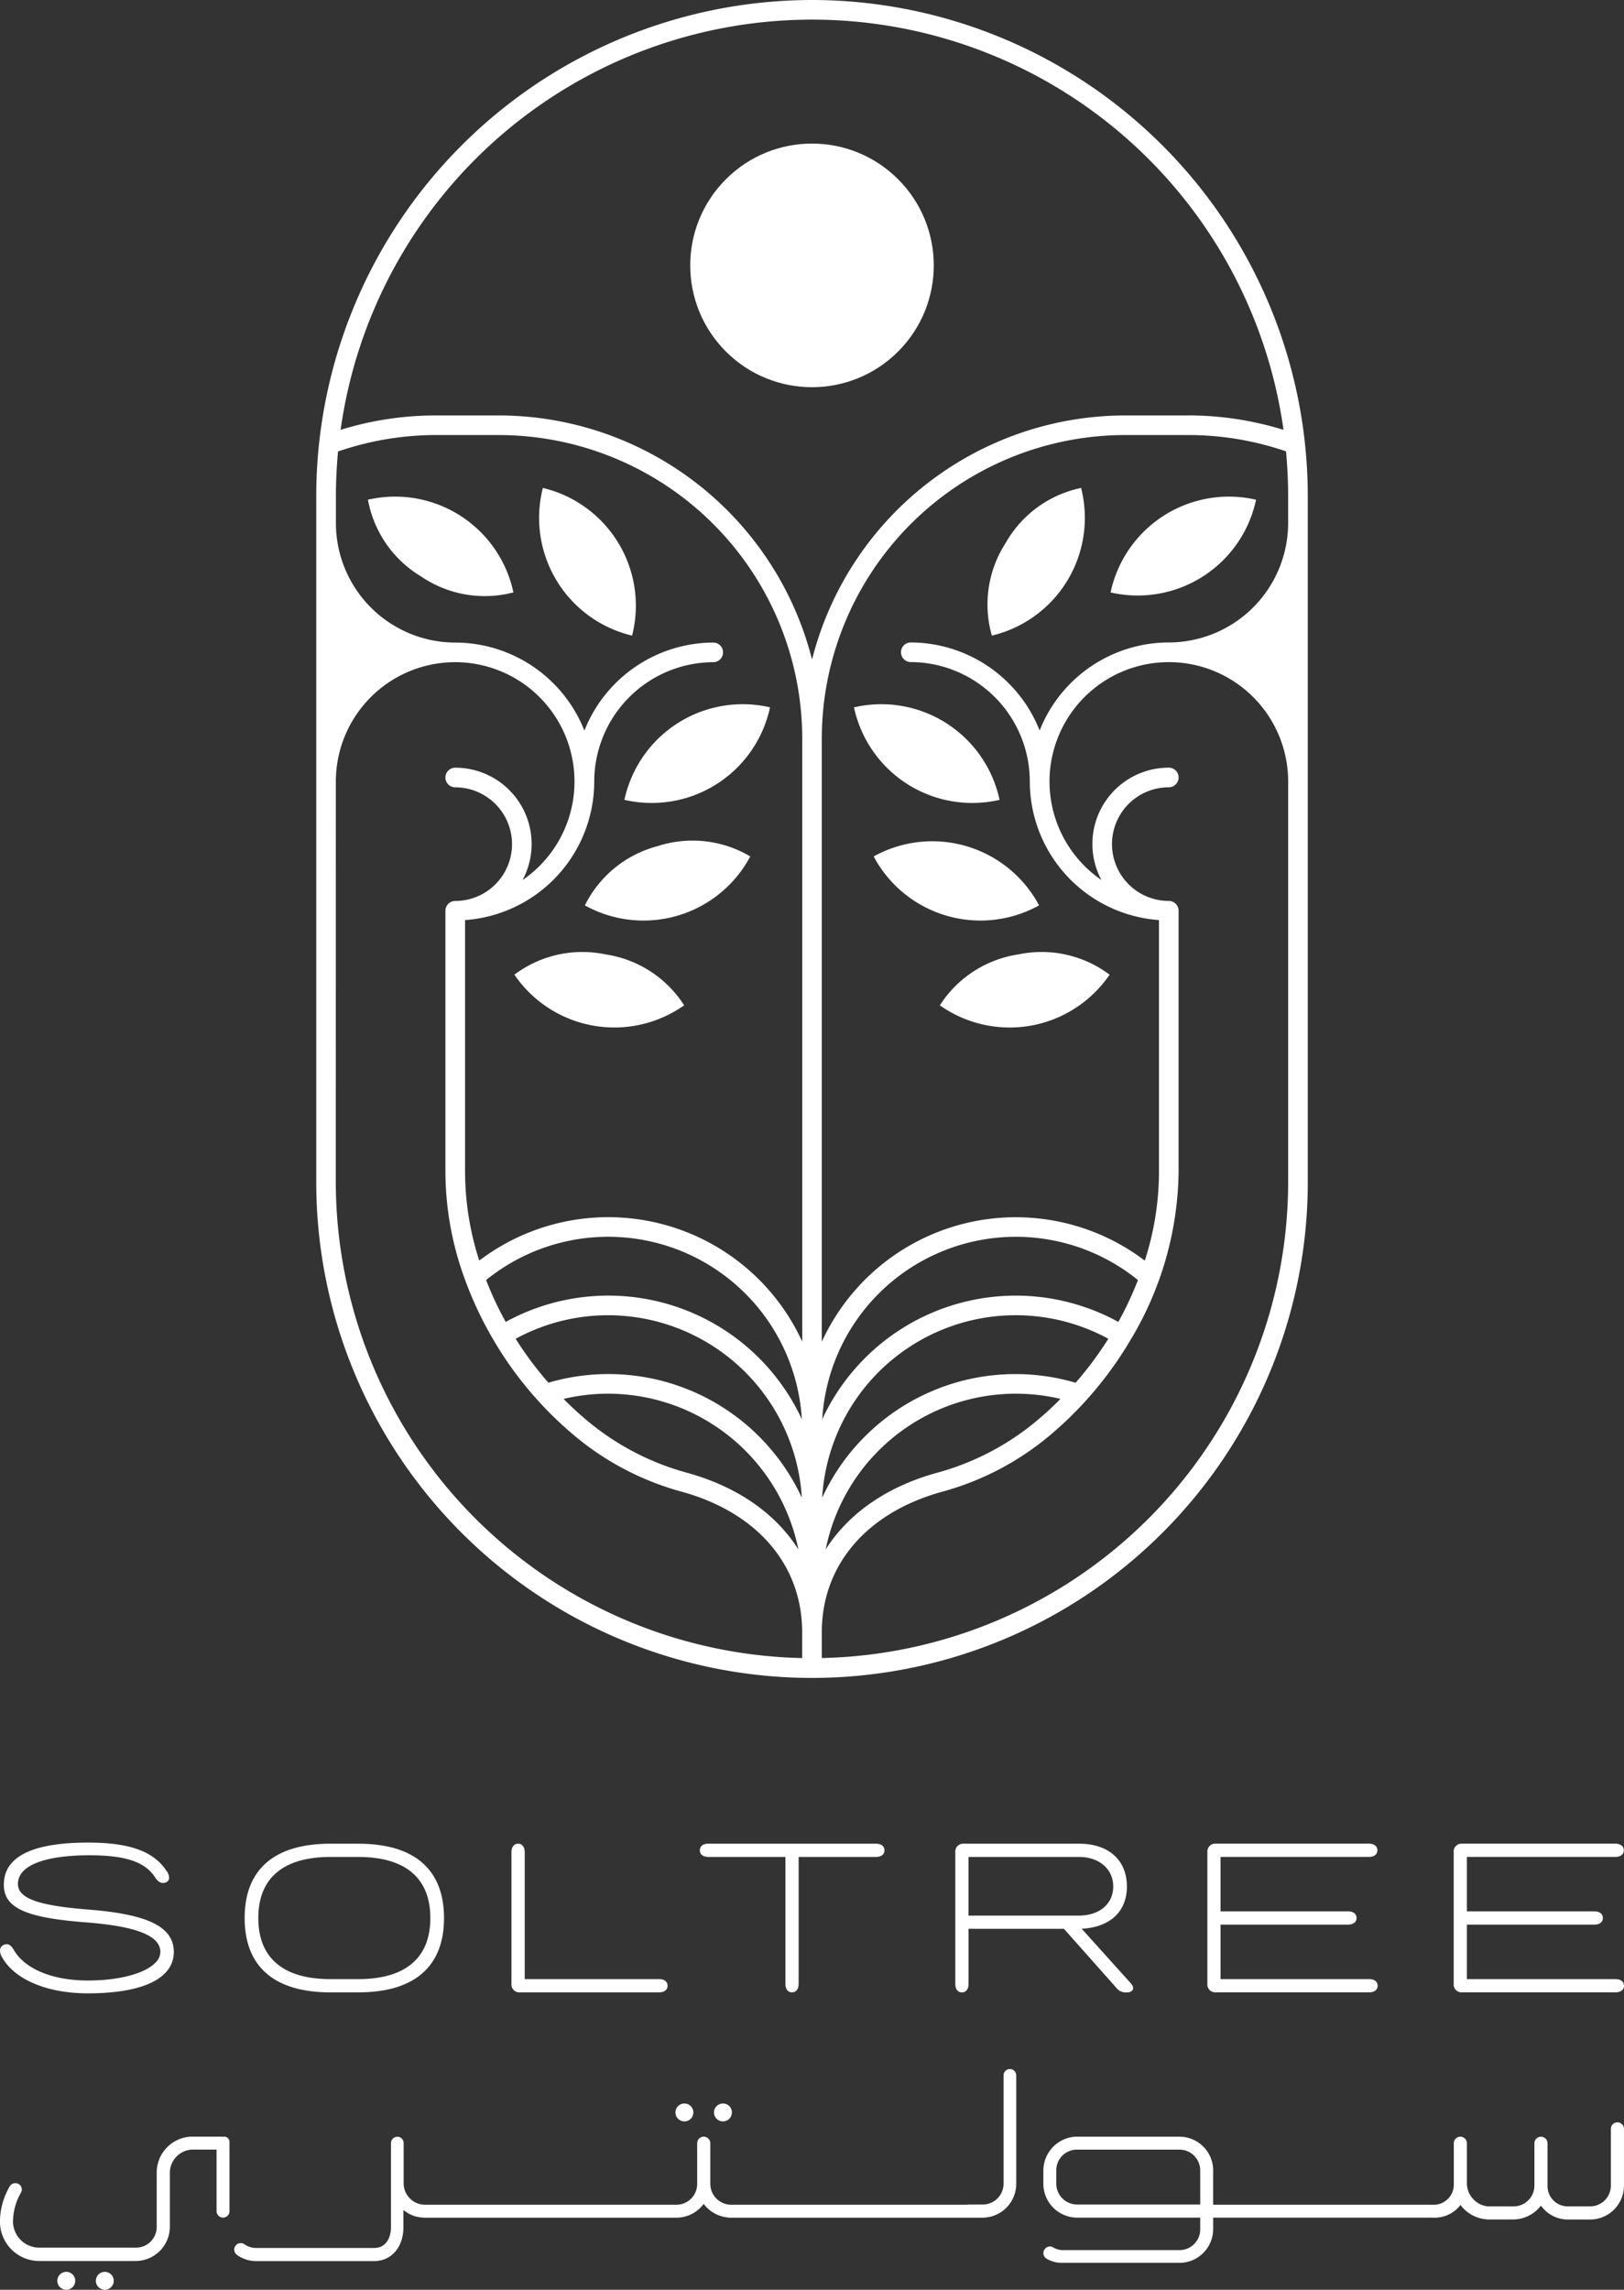 <svg xmlns="http://www.w3.org/2000/svg" width="153.793" height="216.765" viewBox="0 0 153.793 216.765">
  <rect x="0" y="0" width="153.793" height="216.765" fill="#333333" stroke="none"/>
  <g id="Group_108" data-name="Group 108" transform="translate(-298.063 -199)">
    <g id="Group_6" data-name="Group 6" transform="translate(328.011 199)">
      <path id="Path_22" data-name="Path 22" d="M439.236,199a47,47,0,0,0-46.948,46.948v64.945a46.948,46.948,0,0,0,93.9,0V245.948A47,47,0,0,0,439.236,199Zm45.091,46.948v2.571a11.317,11.317,0,0,1-11.3,11.3,13.173,13.173,0,0,0-12.233,8.336,13.173,13.173,0,0,0-12.232-8.336.929.929,0,0,0,0,1.857,11.317,11.317,0,0,1,11.3,11.3A13.168,13.168,0,0,0,472.095,286.1v23.94a27.527,27.527,0,0,1-1.342,8.3,20.215,20.215,0,0,0-30.588,7.676v-57.1A28.764,28.764,0,0,1,468.9,240.182h5.945a28.594,28.594,0,0,1,9.283,1.548C484.253,243.12,484.327,244.525,484.327,245.948Zm-75.953,74.23a18.369,18.369,0,0,1,29.9,13.179,20.2,20.2,0,0,0-28.045-9.215A32.269,32.269,0,0,1,408.374,320.178Zm11.555,3.331a18.4,18.4,0,0,1,18.344,17.274,20.175,20.175,0,0,0-24-10.887,33.193,33.193,0,0,1-3.1-4.159A18.33,18.33,0,0,1,419.929,323.509Zm0,7.427a18.41,18.41,0,0,1,18.018,14.744c-2.162-3.416-5.823-5.984-10.668-7.292a24.929,24.929,0,0,1-9.752-5.259c-.631-.541-1.232-1.114-1.817-1.7A18.365,18.365,0,0,1,419.929,330.936ZM464.2,329.9A20.168,20.168,0,0,0,440.2,340.783a18.361,18.361,0,0,1,27.1-15.045A33.2,33.2,0,0,1,464.2,329.9Zm-1.432,1.53c-.585.588-1.186,1.161-1.816,1.7a24.922,24.922,0,0,1-9.752,5.259c-4.845,1.309-8.506,3.876-10.668,7.292a18.375,18.375,0,0,1,22.237-14.252Zm5.482-7.286a20.2,20.2,0,0,0-28.045,9.215,18.369,18.369,0,0,1,29.9-13.179A32.4,32.4,0,0,1,468.246,324.142Zm6.595-85.816H468.9a30.64,30.64,0,0,0-29.659,23.11,30.64,30.64,0,0,0-29.659-23.11h-5.945a30.476,30.476,0,0,0-9.042,1.365,45.082,45.082,0,0,1,89.294,0A30.477,30.477,0,0,0,474.84,238.326Zm-71.209,1.857h5.945a28.764,28.764,0,0,1,28.731,28.731v57.093a20.214,20.214,0,0,0-30.587-7.674,27.518,27.518,0,0,1-1.342-8.3V286.1a13.167,13.167,0,0,0,12.232-13.113,11.317,11.317,0,0,1,11.3-11.3.929.929,0,0,0,0-1.857,13.173,13.173,0,0,0-12.232,8.336,13.173,13.173,0,0,0-12.232-8.336,11.317,11.317,0,0,1-11.3-11.3s0-.008,0-.012v-2.559c0-1.423.074-2.828.2-4.218A28.6,28.6,0,0,1,403.631,240.182ZM394.145,273s0-.008,0-.012a11.3,11.3,0,1,1,17.684,9.322,7.223,7.223,0,0,0-6.38-10.633.928.928,0,0,0,0,1.857,5.379,5.379,0,1,1,0,10.758.928.928,0,0,0-.928.928v24.821a29.7,29.7,0,0,0,1.867,10.13c0,.008.006.016.009.025a34.5,34.5,0,0,0,2.67,5.642c.009.017.015.035.025.051s.015.018.021.029a34.628,34.628,0,0,0,7.2,8.625,26.764,26.764,0,0,0,10.477,5.642c7.2,1.945,11.508,6.923,11.514,13.316,0,0,0,.01,0,.014v2.449a45.135,45.135,0,0,1-44.163-45.067Zm46.021,82.964v-2.449s0-.01,0-.014c.007-6.393,4.309-11.371,11.514-13.316a26.772,26.772,0,0,0,10.477-5.642,33.752,33.752,0,0,0,3.019-2.954l.047-.052a35.037,35.037,0,0,0,4.137-5.619c.007-.01.015-.018.021-.028s.016-.034.025-.051a31.571,31.571,0,0,0,4.547-15.8V285.216a.928.928,0,0,0-.928-.928,5.379,5.379,0,1,1,0-10.758.928.928,0,0,0,0-1.857,7.223,7.223,0,0,0-6.38,10.633,11.3,11.3,0,1,1,17.684-9.322v37.909A45.135,45.135,0,0,1,440.166,355.961Z" transform="translate(-392.288 -199)" fill="#fff"/>
      <circle id="Ellipse_6" data-name="Ellipse 6" cx="11.532" cy="11.532" r="11.532" transform="translate(30.64 25.124) rotate(-45)" fill="#fff"/>
      <path id="Path_23" data-name="Path 23" d="M585.522,482.845a10.707,10.707,0,0,0-7.429,4.819,11.455,11.455,0,0,0,16.074-2.9A10.706,10.706,0,0,0,585.522,482.845Z" transform="translate(-519.037 -392.493)" fill="#fff"/>
      <path id="Path_24" data-name="Path 24" d="M558.376,450.932a11.455,11.455,0,0,0,15.663,4.633,11.455,11.455,0,0,0-15.663-4.633Z" transform="translate(-505.587 -369.856)" fill="#fff"/>
      <path id="Path_25" data-name="Path 25" d="M552.508,408.924a11.456,11.456,0,0,0,13.788,8.757,11.455,11.455,0,0,0-13.788-8.757Z" transform="translate(-501.584 -341.962)" fill="#fff"/>
      <path id="Path_26" data-name="Path 26" d="M594.018,349.551a10.706,10.706,0,0,0-1.3,8.76,11.455,11.455,0,0,0,8.449-13.979A10.706,10.706,0,0,0,594.018,349.551Z" transform="translate(-528.736 -298.14)" fill="#fff"/>
      <path id="Path_27" data-name="Path 27" d="M628.962,355.868a11.456,11.456,0,0,0,13.777-8.776,11.455,11.455,0,0,0-13.777,8.776Z" transform="translate(-553.738 -299.785)" fill="#fff"/>
      <path id="Path_28" data-name="Path 28" d="M459.979,482.845a10.707,10.707,0,0,0-8.645,1.917,11.455,11.455,0,0,0,16.074,2.9A10.707,10.707,0,0,0,459.979,482.845Z" transform="translate(-432.567 -392.493)" fill="#fff"/>
      <path id="Path_29" data-name="Path 29" d="M479.2,449.966a10.706,10.706,0,0,0-6.861,5.6,11.455,11.455,0,0,0,15.663-4.633A10.706,10.706,0,0,0,479.2,449.966Z" transform="translate(-446.899 -369.856)" fill="#fff"/>
      <path id="Path_30" data-name="Path 30" d="M484.112,417.681a11.456,11.456,0,0,0,13.788-8.757,11.455,11.455,0,0,0-13.788,8.757Z" transform="translate(-454.927 -341.962)" fill="#fff"/>
      <path id="Path_31" data-name="Path 31" d="M467.374,358.311a11.455,11.455,0,0,0-8.45-13.979,11.455,11.455,0,0,0,8.45,13.979Z" transform="translate(-437.463 -298.14)" fill="#fff"/>
      <path id="Path_32" data-name="Path 32" d="M412.743,354.367a10.706,10.706,0,0,0,8.727,1.5,11.455,11.455,0,0,0-13.777-8.776A10.706,10.706,0,0,0,412.743,354.367Z" transform="translate(-402.797 -299.785)" fill="#fff"/>
    </g>
    <g id="Group_7" data-name="Group 7" transform="translate(298.064 373.438)">
      <path id="Path_33" data-name="Path 33" d="M306.392,754.16c-4.877-.389-6.734-1.1-6.623-2.551.113-1.643,2.581-2.585,6.772-2.585,3.419,0,5.278.629,6.217,2.1.3.481.709.643,1.081.434a.464.464,0,0,0,.238-.3,1.062,1.062,0,0,0-.259-.774c-1.215-1.841-3.5-2.662-7.416-2.662-5.143,0-7.824,1.267-7.967,3.766-.145,2.347,1.87,3.336,7.7,3.78,4.8.369,7.06,1.246,7.117,2.76a1.44,1.44,0,0,1-.462,1.059c-1.007,1.044-3.463,1.693-6.409,1.693-3.261,0-5.859-1.045-6.945-2.79-.236-.43-.546-.831-1.065-.558a.569.569,0,0,0-.286.348,1.131,1.131,0,0,0,.2.834c1.176,2.086,4.276,3.381,8.092,3.381,3.559,0,6.086-.656,7.307-1.9a2.8,2.8,0,0,0,.839-2.077C314.488,755.786,312.055,754.6,306.392,754.16Z" transform="translate(-298.066 -747.829)" fill="#fff"/>
      <path id="Path_34" data-name="Path 34" d="M381.709,748.139h-2.633c-5.315,0-8.124,2.434-8.124,7.038s2.809,7.038,8.124,7.038h2.633c5.315,0,8.125-2.433,8.125-7.038S387.024,748.139,381.709,748.139Zm6.831,7.038c0,3.783-2.362,5.783-6.831,5.783h-2.633c-4.468,0-6.83-2-6.83-5.783s2.362-5.783,6.83-5.783h2.633C386.177,749.394,388.539,751.393,388.539,755.177Z" transform="translate(-347.786 -748.041)" fill="#fff"/>
      <path id="Path_35" data-name="Path 35" d="M464.436,760.96H451.709V748.945c0-.5-.24-.806-.627-.806s-.627.309-.627.806v12.464a.747.747,0,0,0,.8.805h13.177c.5,0,.806-.24.806-.627S464.934,760.96,464.436,760.96Z" transform="translate(-402.02 -748.041)" fill="#fff"/>
      <path id="Path_36" data-name="Path 36" d="M523.244,748.139H507.357c-.5,0-.8.24-.8.627s.309.627.8.627h7.307v12.016c0,.5.24.805.627.805s.627-.309.627-.805V749.394h7.325c.5,0,.806-.24.806-.627S523.741,748.139,523.244,748.139Z" transform="translate(-440.287 -748.041)" fill="#fff"/>
      <path id="Path_37" data-name="Path 37" d="M594.665,756.191c2.685-.14,4.28-1.623,4.28-4,0-2.5-1.734-4.051-4.525-4.051H583.5a.747.747,0,0,0-.805.806v12.464c0,.5.241.805.628.805s.627-.309.627-.805V756.2h9.036l4.974,5.6a1.1,1.1,0,0,0,1.012.412.544.544,0,0,0,.533-.254c.053-.116.063-.315-.192-.607Zm2.985-4c0,1.648-1.306,2.756-3.251,2.756H583.949v-5.552H594.42C596.322,749.394,597.651,750.543,597.651,752.19Z" transform="translate(-492.229 -748.041)" fill="#fff"/>
      <path id="Path_38" data-name="Path 38" d="M673.105,760.96H659.033V755.8h12.074c.5,0,.805-.24.805-.627s-.309-.627-.805-.627H659.033v-5.156h14.053c.5,0,.8-.24.8-.627s-.308-.627-.8-.627h-14.5a.747.747,0,0,0-.8.806v12.464a.747.747,0,0,0,.8.805h14.523c.5,0,.8-.24.8-.627S673.6,760.96,673.105,760.96Z" transform="translate(-543.448 -748.041)" fill="#fff"/>
      <path id="Path_39" data-name="Path 39" d="M746.507,760.96H732.435V755.8h12.074c.5,0,.8-.24.8-.627s-.308-.627-.8-.627H732.435v-5.156h14.053c.5,0,.805-.24.805-.627s-.309-.627-.805-.627h-14.5a.747.747,0,0,0-.805.806v12.464a.747.747,0,0,0,.805.805h14.522c.5,0,.805-.24.805-.627S747,760.96,746.507,760.96Z" transform="translate(-593.52 -748.041)" fill="#fff"/>
    </g>
    <g id="Group_8" data-name="Group 8" transform="translate(298.063 394.865)">
      <path id="Path_40" data-name="Path 40" d="M299.862,839.917a.612.612,0,0,0-.88.2,6.663,6.663,0,0,0-.919,3.122,3.73,3.73,0,0,0,3.769,3.939h9.1a3.25,3.25,0,0,0,3.217-3.2v-5.242a2.21,2.21,0,0,1,2.145-2.107h2.278v5.829a.612.612,0,0,0,.612.612h0a.612.612,0,0,0,.612-.612v-6.555a.5.5,0,0,0-.5-.5h-3.005a3.4,3.4,0,0,0-3.387,3.387v5.186a1.957,1.957,0,0,1-1.973,1.936h-9.1a2.486,2.486,0,0,1-2.525-2.715,5.517,5.517,0,0,1,.748-2.5.606.606,0,0,0-.194-.793Z" transform="translate(-298.063 -829.001)" fill="#fff"/>
      <path id="Path_41" data-name="Path 41" d="M383.294,821.653a.6.6,0,0,1,.6.6v3.788a2.03,2.03,0,0,0,1.955,2.05H409.7a1.968,1.968,0,0,0,1.992-2.031v-3.788a.622.622,0,0,1,.622-.622h0a.622.622,0,0,1,.622.622v3.788a1.981,1.981,0,0,0,1.974,2.031h22.373a.442.442,0,0,1,.1-.019h1.35a1.974,1.974,0,0,0,1.974-1.974V815.845a.6.6,0,0,1,.6-.6h0a.6.6,0,0,1,.6.6v10.273a3.208,3.208,0,0,1-3.2,3.2H414.74a.427.427,0,0,1-.083-.015,3.226,3.226,0,0,1-2.35-1.292,3.208,3.208,0,0,1-2.586,1.307H385.815c-.015,0-.027-.006-.042-.008a3.063,3.063,0,0,1-1.9-.724v1.641c0,1.883-1.143,3.2-2.78,3.2H369.944a3.043,3.043,0,0,1-1.86-.609.607.607,0,0,1-.059-.906l.011-.011a.618.618,0,0,1,.8-.058,1.887,1.887,0,0,0,1.105.342H381.1c1.177,0,1.594-1.053,1.594-1.955v-7.97a.6.6,0,0,1,.6-.6Z" transform="translate(-345.669 -815.242)" fill="#fff"/>
      <path id="Path_42" data-name="Path 42" d="M609.094,843.091a.615.615,0,0,0,.131.923,2.786,2.786,0,0,0,1.514.408h11.08a3.2,3.2,0,0,0,3.2-3.2v-1.08h21.349c-.548,0-.543,0-.536,0a3.074,3.074,0,0,0,2.609-1.2,3.415,3.415,0,0,0,2.585,1.372h2.444A3.314,3.314,0,0,0,656.058,839a3.135,3.135,0,0,0,2.58,1.321h2.068a3.212,3.212,0,0,0,3.217-3.2v-5.381a.622.622,0,0,0-.622-.621h0a.621.621,0,0,0-.621.621v5.381a1.966,1.966,0,0,1-1.974,1.955h-2.068a1.921,1.921,0,0,1-1.954-1.974v-4a.622.622,0,0,0-.622-.621h0a.621.621,0,0,0-.621.621v4a1.974,1.974,0,0,1-1.974,1.974h-2.444a2.217,2.217,0,0,1-1.974-2.106V833.1a.621.621,0,0,0-.621-.621h0a.621.621,0,0,0-.621.621v3.864a1.9,1.9,0,0,1-2.013,1.955H625.016v-3.071a3.2,3.2,0,0,0-3.2-3.369h-9.471a3.226,3.226,0,0,0-3.407,3.178v1.269a3.211,3.211,0,0,0,3.2,3.217h11.654v1.08a1.962,1.962,0,0,1-1.974,1.993h-11.08a1.8,1.8,0,0,1-.886-.267.607.607,0,0,0-.759.141Zm14.7-7.413V838.9H612.138a1.975,1.975,0,0,1-1.974-1.973v-1.25a1.952,1.952,0,0,1,1.974-1.974h9.7A1.966,1.966,0,0,1,623.792,835.678Z" transform="translate(-510.132 -826.07)" fill="#fff"/>
      <circle id="Ellipse_7" data-name="Ellipse 7" cx="0.85" cy="0.85" r="0.85" transform="translate(67.613 3.263)" fill="#fff"/>
      <circle id="Ellipse_8" data-name="Ellipse 8" cx="0.85" cy="0.85" r="0.85" transform="translate(63.963 3.263)" fill="#fff"/>
      <circle id="Ellipse_9" data-name="Ellipse 9" cx="0.85" cy="0.85" r="0.85" transform="translate(9.075 19.201)" fill="#fff"/>
      <circle id="Ellipse_10" data-name="Ellipse 10" cx="0.85" cy="0.85" r="0.85" transform="translate(5.426 19.201)" fill="#fff"/>
    </g>
  </g>
</svg>
